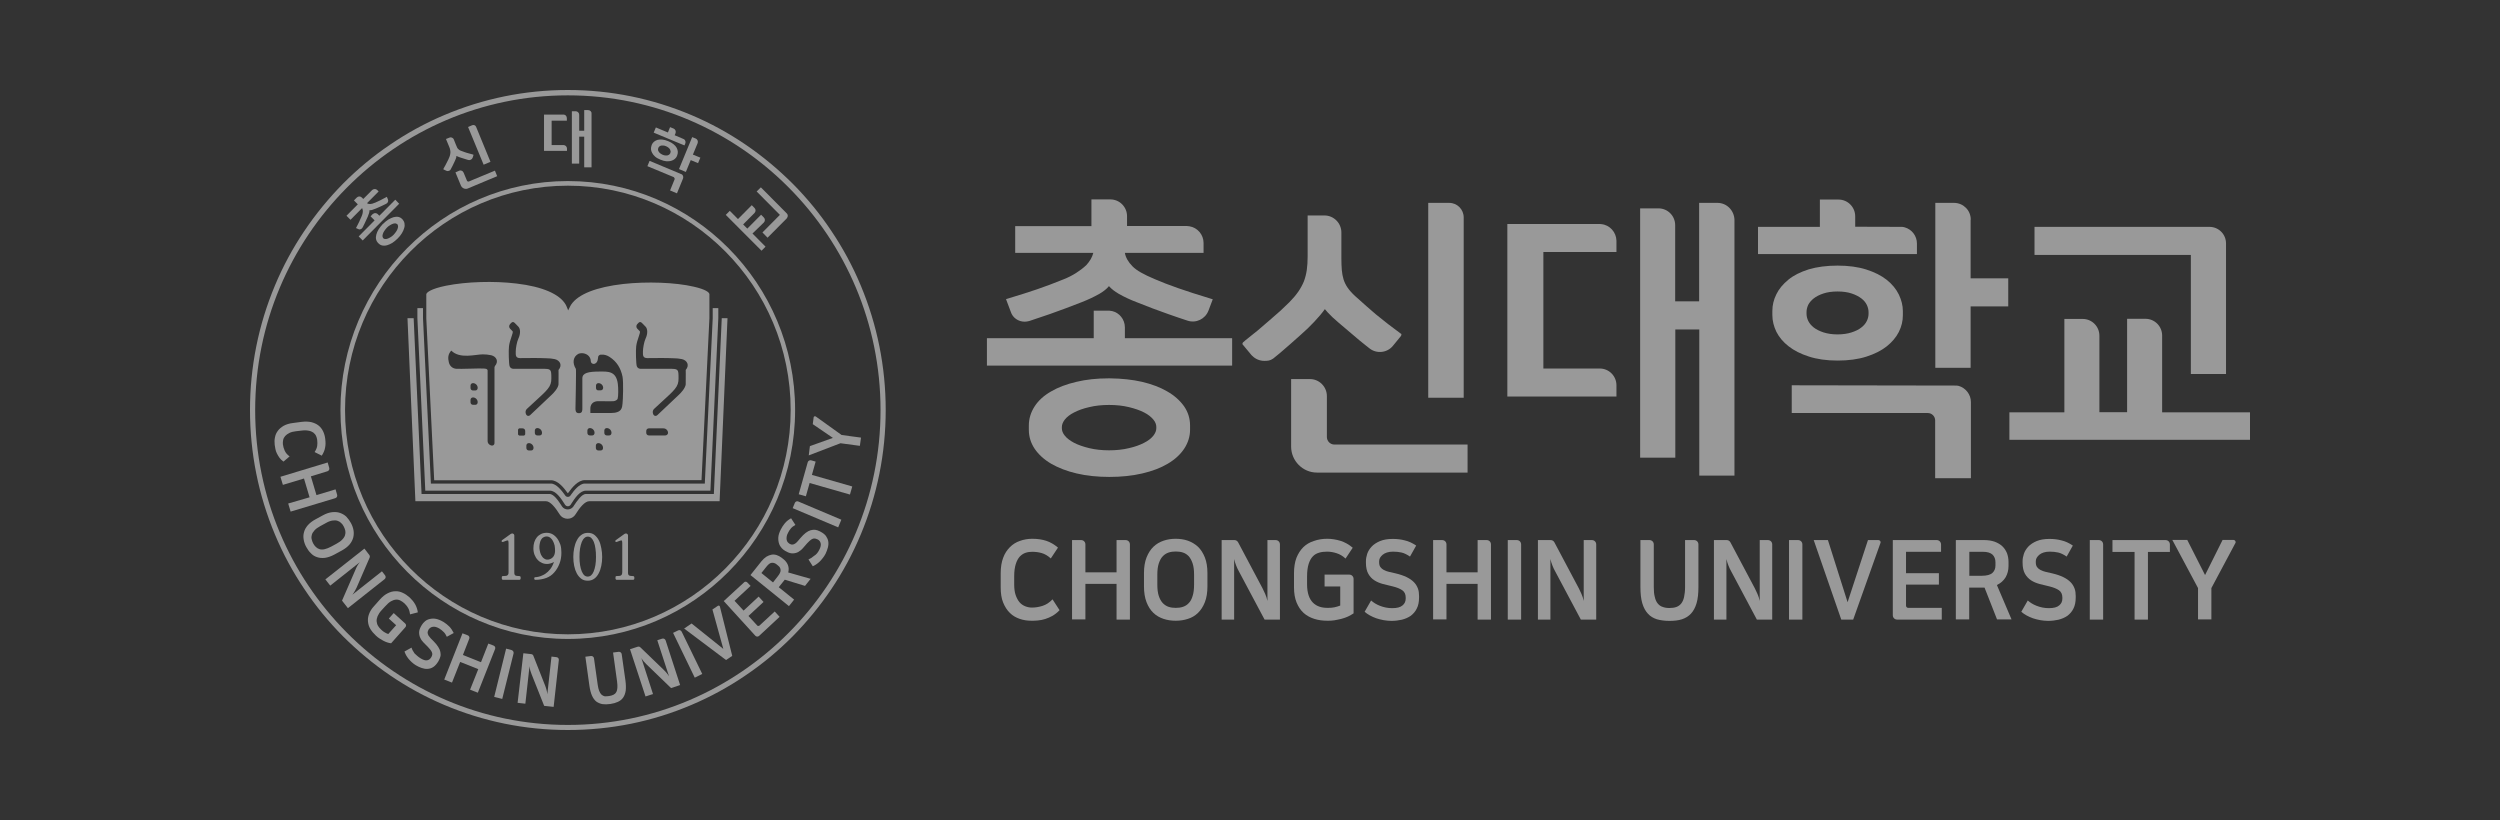 <svg width="250" height="82" viewBox="0 0 250 82" fill="none" xmlns="http://www.w3.org/2000/svg">
<rect x="0" y="0" width="250" height="82" fill="#333333" stroke="none"/>
<g clip-path="url(#clip0_193_858)">
<path d="M56.785 18.106C44.238 18.106 34.045 28.382 34.045 41C34.045 53.618 44.252 63.894 56.785 63.894C69.318 63.894 79.511 53.632 79.511 41C79.511 28.368 69.318 18.106 56.785 18.106ZM56.785 63.432C44.496 63.432 34.504 53.372 34.504 41C34.504 28.628 44.496 18.568 56.785 18.568C69.074 18.568 79.067 28.642 79.067 41C79.067 53.358 69.074 63.432 56.785 63.432Z" fill="white" fill-opacity="0.5"/>
<path d="M83.144 23.107C82.01 21.401 80.703 19.811 79.267 18.366C77.817 16.921 76.238 15.605 74.558 14.463C72.865 13.307 71.041 12.31 69.16 11.515C65.241 9.853 61.078 9 56.785 9C52.493 9 48.329 9.853 44.41 11.515C42.529 12.31 40.706 13.307 39.012 14.463C37.318 15.605 35.739 16.921 34.303 18.366C32.867 19.826 31.561 21.416 30.427 23.107C29.278 24.812 28.288 26.648 27.498 28.541C25.847 32.487 25 36.678 25 41C25 45.322 25.847 49.513 27.498 53.459C28.288 55.352 29.278 57.188 30.427 58.893C31.561 60.599 32.867 62.189 34.303 63.634C35.753 65.079 37.332 66.395 39.012 67.537C40.706 68.693 42.529 69.69 44.41 70.485C48.329 72.147 52.493 73 56.785 73C61.078 73 65.241 72.162 69.16 70.485C71.041 69.69 72.865 68.693 74.558 67.537C76.253 66.395 77.832 65.079 79.267 63.634C80.703 62.174 82.01 60.584 83.144 58.893C84.292 57.188 85.283 55.352 86.072 53.459C87.723 49.513 88.57 45.322 88.57 41C88.57 36.678 87.723 32.487 86.072 28.541C85.283 26.648 84.292 24.812 83.144 23.107ZM56.785 72.494C39.543 72.494 25.517 58.373 25.517 41.014C25.517 23.656 39.543 9.535 56.785 9.535C74.027 9.535 88.054 23.656 88.054 41.014C88.054 58.373 74.027 72.494 56.785 72.494Z" fill="white" fill-opacity="0.5"/>
<path d="M33.714 49.484L33.556 48.935L31.647 49.513L31.087 47.634L32.738 47.128C32.882 47.085 32.968 46.94 32.925 46.796L32.767 46.247L28.044 47.678L28.288 48.487L30.398 47.851L30.958 49.73L28.819 50.351L29.063 51.161L33.528 49.817C33.671 49.773 33.758 49.629 33.714 49.484Z" fill="white" fill-opacity="0.5"/>
<path d="M38.509 57.535L38.194 57.13L35.236 59.471C35.337 59.342 35.423 59.211 35.495 59.081C35.566 58.951 35.624 58.85 35.667 58.749L36.959 55.772C37.002 55.685 36.988 55.569 36.93 55.497L36.442 54.861L32.537 57.94L33.025 58.561L35.983 56.219C35.882 56.335 35.81 56.451 35.739 56.566C35.667 56.697 35.609 56.812 35.566 56.928L34.203 60.064L34.791 60.816L38.466 57.911C38.581 57.824 38.596 57.65 38.509 57.535Z" fill="white" fill-opacity="0.5"/>
<path d="M40.519 62.348L39.371 61.307L38.883 61.856L39.615 62.521L38.825 63.403C38.696 63.359 38.581 63.302 38.481 63.244C38.366 63.186 38.265 63.099 38.151 62.998C38.007 62.868 37.892 62.738 37.806 62.593C37.72 62.449 37.677 62.29 37.663 62.131C37.648 61.972 37.691 61.799 37.763 61.611C37.849 61.423 37.964 61.235 38.151 61.032L38.495 60.657C38.711 60.411 38.911 60.238 39.084 60.136C39.256 60.035 39.428 59.977 39.586 59.963C39.744 59.949 39.888 59.977 40.031 60.05C40.175 60.122 40.318 60.223 40.448 60.339C40.591 60.483 40.72 60.628 40.821 60.816C40.921 60.989 40.979 61.206 41.008 61.437L41.783 61.235C41.74 60.917 41.639 60.642 41.496 60.397C41.352 60.151 41.165 59.934 40.965 59.746C40.735 59.544 40.505 59.385 40.275 59.284C40.031 59.168 39.787 59.11 39.529 59.125C39.285 59.125 39.026 59.197 38.768 59.327C38.51 59.457 38.251 59.659 38.007 59.934L37.418 60.599C37.16 60.873 37.002 61.134 36.902 61.408C36.801 61.683 36.772 61.929 36.801 62.189C36.83 62.449 36.902 62.68 37.045 62.911C37.189 63.143 37.375 63.359 37.591 63.562C37.691 63.663 37.806 63.75 37.935 63.837C38.064 63.923 38.194 63.995 38.323 64.068C38.452 64.14 38.596 64.198 38.725 64.241C38.854 64.285 38.983 64.314 39.112 64.328L40.534 62.724C40.634 62.622 40.634 62.449 40.519 62.348Z" fill="white" fill-opacity="0.5"/>
<path d="M42.888 62.911C42.888 62.911 42.974 62.81 43.046 62.767C43.103 62.724 43.19 62.695 43.276 62.68C43.362 62.666 43.462 62.666 43.577 62.695C43.692 62.724 43.807 62.781 43.936 62.854C44.094 62.955 44.238 63.071 44.352 63.186C44.482 63.302 44.582 63.461 44.683 63.678L45.372 63.302C45.243 63.042 45.099 62.825 44.927 62.651C44.755 62.478 44.553 62.319 44.338 62.189C44.065 62.03 43.821 61.929 43.592 61.885C43.362 61.842 43.161 61.856 42.974 61.9C42.788 61.943 42.63 62.015 42.501 62.131C42.371 62.247 42.256 62.362 42.185 62.492L42.142 62.565C41.998 62.81 41.912 63.027 41.912 63.229C41.912 63.432 41.941 63.605 42.027 63.779C42.099 63.952 42.213 64.111 42.357 64.256C42.501 64.4 42.644 64.545 42.788 64.689C42.989 64.892 43.118 65.065 43.19 65.224C43.261 65.383 43.233 65.542 43.132 65.715L43.089 65.773C43.003 65.918 42.874 66.004 42.702 66.033C42.529 66.062 42.314 65.99 42.055 65.831C41.811 65.686 41.625 65.499 41.453 65.34C41.309 65.137 41.208 64.949 41.151 64.761L40.447 65.152C40.491 65.267 40.534 65.383 40.605 65.513C40.677 65.629 40.749 65.759 40.849 65.874C40.95 65.99 41.05 66.106 41.18 66.221C41.309 66.337 41.438 66.438 41.582 66.525C41.768 66.641 41.969 66.727 42.17 66.799C42.386 66.872 42.572 66.901 42.773 66.886C42.974 66.872 43.161 66.814 43.333 66.698C43.505 66.583 43.663 66.409 43.807 66.178L43.85 66.106C43.936 65.961 43.994 65.802 44.037 65.658C44.08 65.513 44.065 65.354 44.037 65.195C44.008 65.036 43.936 64.863 43.821 64.689C43.706 64.501 43.548 64.314 43.347 64.111L43.06 63.822C42.974 63.721 42.903 63.634 42.845 63.547C42.802 63.461 42.773 63.359 42.759 63.273C42.759 63.186 42.788 63.085 42.845 62.984L42.888 62.911Z" fill="white" fill-opacity="0.5"/>
<path d="M49.363 64.559L48.832 64.357L48.1 66.221L46.291 65.499L46.922 63.88C46.98 63.75 46.922 63.591 46.779 63.533L46.248 63.331L44.424 67.956L45.2 68.259L46.018 66.192L47.827 66.915L47.008 68.968L47.784 69.271L49.507 64.906C49.564 64.776 49.507 64.617 49.363 64.559Z" fill="white" fill-opacity="0.5"/>
<path d="M51.157 65.007L50.612 64.863L49.42 69.69L50.224 69.892L51.358 65.34C51.387 65.195 51.301 65.051 51.157 65.007Z" fill="white" fill-opacity="0.5"/>
<path d="M67.811 63.042L67.308 63.287L69.476 67.768L70.223 67.392L68.17 63.172C68.098 63.027 67.94 62.969 67.811 63.042Z" fill="white" fill-opacity="0.5"/>
<path d="M55.651 65.716L55.149 65.658L54.732 69.43C54.718 69.257 54.689 69.112 54.646 68.968C54.603 68.823 54.574 68.707 54.531 68.606L53.34 65.585C53.311 65.484 53.225 65.426 53.124 65.412L52.335 65.325L51.761 70.283L52.536 70.37L52.952 66.612C52.966 66.756 52.981 66.901 53.024 67.031C53.067 67.161 53.11 67.291 53.153 67.406L54.416 70.586L55.364 70.687L55.881 66.019C55.91 65.86 55.795 65.73 55.651 65.716Z" fill="white" fill-opacity="0.5"/>
<path d="M66.217 63.865L65.729 64.024L66.906 67.638C66.82 67.493 66.734 67.378 66.634 67.262C66.533 67.146 66.447 67.06 66.375 66.987L64.035 64.733C63.964 64.66 63.863 64.646 63.763 64.675L63.002 64.921L64.552 69.647L65.299 69.401L64.136 65.802C64.207 65.932 64.294 66.048 64.38 66.149C64.466 66.25 64.566 66.351 64.653 66.438L67.108 68.808L68.012 68.505L66.562 64.039C66.505 63.894 66.361 63.822 66.217 63.865Z" fill="white" fill-opacity="0.5"/>
<path d="M62.169 65.412C62.155 65.267 62.011 65.166 61.867 65.181L61.307 65.253L61.709 68.158C61.738 68.404 61.753 68.606 61.738 68.78C61.724 68.953 61.695 69.098 61.623 69.213C61.566 69.329 61.465 69.415 61.351 69.473C61.236 69.531 61.092 69.575 60.92 69.603C60.748 69.632 60.604 69.632 60.475 69.632C60.346 69.603 60.245 69.546 60.145 69.459C60.059 69.372 59.972 69.242 59.915 69.083C59.858 68.924 59.8 68.722 59.771 68.476L59.398 65.831C59.384 65.686 59.24 65.585 59.097 65.6L58.537 65.672L58.939 68.563C58.996 68.968 59.082 69.3 59.197 69.56C59.312 69.82 59.456 70.008 59.628 70.153C59.815 70.283 60.016 70.37 60.245 70.413C60.475 70.442 60.748 70.442 61.035 70.398C61.336 70.355 61.58 70.283 61.796 70.182C62.011 70.08 62.183 69.95 62.312 69.762C62.442 69.575 62.528 69.343 62.571 69.069C62.6 68.794 62.6 68.447 62.542 68.043L62.169 65.412Z" fill="white" fill-opacity="0.5"/>
<path d="M71.788 60.584L71.242 60.946L72.333 64.892L69.16 62.348L68.414 62.854L72.606 66.004L73.223 65.585L71.989 60.657C71.974 60.57 71.859 60.527 71.788 60.584Z" fill="white" fill-opacity="0.5"/>
<path d="M82.053 53.17L81.966 53.127C81.823 53.054 81.665 52.996 81.521 52.982C81.378 52.968 81.22 52.982 81.062 53.025C80.904 53.069 80.746 53.155 80.574 53.285C80.402 53.416 80.229 53.589 80.043 53.806C79.957 53.907 79.87 54.008 79.784 54.109C79.713 54.196 79.626 54.283 79.54 54.341C79.454 54.398 79.368 54.442 79.282 54.456C79.196 54.471 79.095 54.456 78.995 54.398L78.923 54.355C78.923 54.355 78.808 54.268 78.765 54.211C78.722 54.153 78.679 54.066 78.665 53.979C78.65 53.892 78.65 53.791 78.665 53.676C78.679 53.56 78.722 53.43 78.794 53.3C78.88 53.127 78.966 52.982 79.081 52.852C79.181 52.722 79.339 52.606 79.54 52.49L79.109 51.826C78.851 51.97 78.65 52.129 78.492 52.317C78.334 52.505 78.191 52.722 78.076 52.953C77.932 53.242 77.846 53.502 77.832 53.733C77.817 53.965 77.846 54.182 77.904 54.355C77.961 54.543 78.061 54.687 78.176 54.818C78.291 54.948 78.42 55.034 78.55 55.107L78.636 55.15C78.88 55.294 79.109 55.352 79.311 55.338C79.511 55.323 79.698 55.28 79.856 55.179C80.014 55.078 80.172 54.962 80.301 54.803C80.445 54.644 80.574 54.499 80.703 54.341C80.89 54.138 81.048 53.994 81.206 53.907C81.364 53.82 81.536 53.835 81.708 53.921L81.78 53.95C81.938 54.037 82.024 54.153 82.067 54.326C82.11 54.499 82.067 54.716 81.923 54.991C81.794 55.251 81.636 55.453 81.392 55.598C81.206 55.757 81.019 55.873 80.847 55.945L81.277 56.624C81.392 56.581 81.507 56.509 81.622 56.436C81.737 56.364 81.852 56.263 81.966 56.162C82.081 56.046 82.182 55.93 82.282 55.8C82.383 55.67 82.483 55.526 82.555 55.381C82.656 55.179 82.727 54.962 82.785 54.76C82.842 54.543 82.856 54.341 82.828 54.153C82.799 53.95 82.713 53.777 82.598 53.603C82.483 53.444 82.297 53.3 82.053 53.17Z" fill="white" fill-opacity="0.5"/>
<path d="M75.922 62.579C75.922 62.579 75.779 62.622 75.736 62.565L74.846 61.596L76.353 60.194L75.865 59.659L74.358 61.061L73.453 60.079L75.061 58.59L74.745 58.258C74.645 58.142 74.472 58.142 74.401 58.243L72.376 60.108L75.535 63.576C75.635 63.678 75.793 63.692 75.908 63.591L77.961 61.683L77.473 61.148L75.922 62.579Z" fill="white" fill-opacity="0.5"/>
<path d="M78.822 57.246C78.894 56.986 78.88 56.74 78.794 56.509C78.707 56.292 78.564 56.089 78.363 55.93L78.162 55.772C78.004 55.656 77.846 55.569 77.674 55.511C77.502 55.453 77.329 55.439 77.157 55.468C76.985 55.497 76.812 55.569 76.64 55.67C76.468 55.786 76.31 55.93 76.152 56.118L75.047 57.506L78.894 60.613L79.411 59.963L77.875 58.72L78.478 57.968L80.502 58.59L81.062 57.882C80.689 57.781 80.316 57.665 79.942 57.564C79.569 57.462 79.196 57.347 78.822 57.246ZM77.774 57.636L77.301 58.243L76.138 57.303L76.669 56.639C76.841 56.422 77.013 56.292 77.186 56.277C77.344 56.263 77.516 56.321 77.659 56.436L77.817 56.566C77.975 56.682 78.047 56.827 78.061 57C78.076 57.173 77.975 57.39 77.774 57.636Z" fill="white" fill-opacity="0.5"/>
<path d="M80.962 48.299L84.996 49.455L85.225 48.646L81.191 47.49L81.564 46.16L81.105 46.03C80.976 46.001 80.818 46.073 80.775 46.218L79.871 49.426L80.588 49.629L80.962 48.299Z" fill="white" fill-opacity="0.5"/>
<path d="M85.986 44.584L86.101 43.761L84.163 43.501L81.579 41.65C81.493 41.593 81.378 41.636 81.364 41.737L81.277 42.416L83.287 43.789L80.99 44.613L80.875 45.538L84.048 44.324L85.986 44.584Z" fill="white" fill-opacity="0.5"/>
<path d="M34.16 55.063C34.504 54.875 34.762 54.673 34.949 54.456C35.136 54.239 35.251 54.008 35.322 53.762C35.38 53.517 35.394 53.271 35.351 53.025C35.308 52.78 35.222 52.534 35.093 52.303C34.963 52.071 34.82 51.869 34.633 51.667C34.447 51.493 34.246 51.378 34.002 51.291C33.758 51.204 33.499 51.19 33.212 51.219C32.925 51.248 32.623 51.349 32.279 51.537L31.561 51.927C31.231 52.1 30.958 52.317 30.771 52.534C30.585 52.751 30.456 52.982 30.398 53.228C30.326 53.473 30.326 53.719 30.369 53.965C30.412 54.225 30.499 54.471 30.628 54.702C30.757 54.933 30.901 55.15 31.087 55.323C31.259 55.511 31.475 55.641 31.704 55.714C31.949 55.8 32.207 55.815 32.494 55.786C32.781 55.742 33.097 55.641 33.442 55.453L34.16 55.063ZM32.465 54.919C32.279 54.962 32.106 54.962 31.963 54.919C31.819 54.875 31.69 54.803 31.59 54.702C31.489 54.601 31.389 54.485 31.317 54.341C31.245 54.211 31.202 54.066 31.159 53.892C31.13 53.748 31.145 53.603 31.188 53.459C31.231 53.314 31.331 53.17 31.46 53.025C31.59 52.881 31.791 52.736 32.035 52.606L32.566 52.317C32.81 52.172 33.04 52.086 33.226 52.057C33.413 52.028 33.585 52.028 33.729 52.071C33.872 52.115 34.002 52.187 34.102 52.288C34.217 52.389 34.303 52.505 34.375 52.65C34.447 52.794 34.504 52.939 34.533 53.083C34.561 53.228 34.547 53.372 34.504 53.517C34.461 53.661 34.375 53.806 34.231 53.95C34.102 54.095 33.901 54.239 33.657 54.37L33.126 54.658C32.882 54.789 32.652 54.875 32.465 54.919Z" fill="white" fill-opacity="0.5"/>
<path d="M28.962 45.64C28.733 45.481 28.575 45.293 28.474 45.076C28.374 44.859 28.316 44.642 28.288 44.425C28.273 44.281 28.288 44.136 28.316 43.992C28.345 43.847 28.417 43.717 28.517 43.602C28.618 43.486 28.761 43.385 28.934 43.298C29.106 43.211 29.321 43.154 29.58 43.125L30.082 43.067C30.384 43.023 30.642 43.023 30.843 43.067C31.044 43.096 31.202 43.168 31.331 43.255C31.446 43.356 31.547 43.457 31.604 43.587C31.661 43.717 31.704 43.847 31.719 43.992C31.747 44.209 31.747 44.411 31.719 44.599C31.69 44.787 31.604 44.989 31.46 45.206L32.178 45.567C32.35 45.293 32.465 45.032 32.508 44.772C32.566 44.512 32.566 44.223 32.523 43.891C32.494 43.616 32.422 43.37 32.307 43.125C32.193 42.893 32.049 42.706 31.848 42.547C31.647 42.388 31.403 42.286 31.13 42.214C30.857 42.156 30.542 42.142 30.168 42.185L29.293 42.301C28.919 42.344 28.618 42.445 28.374 42.575C28.13 42.72 27.929 42.879 27.785 43.081C27.642 43.269 27.541 43.486 27.498 43.732C27.441 43.977 27.441 44.223 27.469 44.483C27.484 44.613 27.512 44.758 27.541 44.902C27.57 45.047 27.613 45.191 27.685 45.336C27.756 45.481 27.843 45.625 27.943 45.77C28.044 45.914 28.187 46.044 28.345 46.16L28.962 45.64Z" fill="white" fill-opacity="0.5"/>
<path d="M39.356 21.719C39.199 21.762 39.026 21.849 38.84 21.95C38.667 22.066 38.495 22.196 38.309 22.384H38.294C38.122 22.572 37.978 22.76 37.863 22.933C37.749 23.121 37.677 23.294 37.634 23.453C37.591 23.627 37.576 23.786 37.605 23.916C37.634 24.061 37.706 24.191 37.806 24.292L37.863 24.35C37.964 24.451 38.093 24.523 38.237 24.552C38.294 24.566 38.352 24.566 38.409 24.566C38.51 24.566 38.61 24.552 38.711 24.523C38.868 24.48 39.055 24.393 39.227 24.292C39.4 24.176 39.586 24.032 39.758 23.858C39.931 23.685 40.089 23.497 40.189 23.323C40.304 23.136 40.376 22.962 40.419 22.803C40.476 22.63 40.476 22.471 40.448 22.326C40.419 22.182 40.347 22.052 40.261 21.95L40.203 21.892C40.103 21.791 39.974 21.719 39.83 21.69C39.687 21.661 39.529 21.676 39.356 21.719ZM39.773 22.832C39.744 22.933 39.701 23.034 39.629 23.136C39.557 23.251 39.471 23.352 39.371 23.468C39.27 23.569 39.156 23.67 39.041 23.728C38.926 23.8 38.825 23.844 38.739 23.873C38.653 23.901 38.567 23.916 38.495 23.901C38.423 23.887 38.38 23.873 38.337 23.829H38.323C38.323 23.829 38.265 23.728 38.251 23.656C38.237 23.584 38.251 23.497 38.28 23.41C38.309 23.309 38.352 23.208 38.423 23.107C38.495 22.991 38.581 22.89 38.682 22.774C38.782 22.673 38.897 22.572 39.012 22.514C39.127 22.442 39.227 22.398 39.313 22.369C39.385 22.341 39.457 22.341 39.514 22.341H39.557C39.557 22.341 39.672 22.369 39.715 22.413H39.73C39.73 22.413 39.802 22.529 39.802 22.586C39.816 22.659 39.802 22.745 39.773 22.832Z" fill="white" fill-opacity="0.5"/>
<path d="M37.777 21.416C37.777 21.416 37.748 21.387 37.72 21.372C37.591 21.285 37.418 21.285 37.289 21.401H37.275L37.059 21.632L37.461 22.037L35.868 23.641L36.27 24.046L39.916 20.375L39.529 19.97L37.935 21.575L37.777 21.416Z" fill="white" fill-opacity="0.5"/>
<path d="M36.212 20.808C36.212 20.808 36.284 20.982 36.284 21.098C36.284 21.271 36.241 21.459 36.155 21.647C36.069 21.849 35.983 22.037 35.911 22.196C35.825 22.369 35.739 22.543 35.638 22.731L35.595 22.803L35.853 22.919C35.853 22.919 35.94 22.948 35.983 22.948C36.069 22.919 36.155 22.89 36.212 22.817C36.241 22.789 36.255 22.76 36.27 22.731C36.342 22.601 36.399 22.456 36.471 22.326C36.571 22.124 36.672 21.892 36.772 21.676C36.83 21.546 36.873 21.416 36.916 21.285C36.945 21.199 36.945 21.112 36.945 21.025C37.016 21.025 37.102 21.025 37.203 20.996C37.332 20.953 37.462 20.91 37.591 20.852C37.82 20.751 38.036 20.664 38.237 20.563C38.366 20.505 38.495 20.433 38.624 20.375C38.797 20.288 38.868 20.086 38.782 19.912L38.682 19.681L38.61 19.724C38.165 19.97 37.806 20.144 37.533 20.259C37.289 20.36 37.131 20.404 37.016 20.404C36.887 20.404 36.772 20.375 36.701 20.317L37.863 19.146L37.72 19.002C37.605 18.886 37.404 18.872 37.261 18.973C37.261 18.973 37.232 19.002 37.217 19.002L36.327 19.898L36.184 19.753C36.04 19.609 35.825 19.609 35.681 19.753L35.394 20.043L35.782 20.433L34.648 21.575L35.05 21.979L36.212 20.808Z" fill="white" fill-opacity="0.5"/>
<path d="M48.358 16.472L49.047 16.183L47.611 12.686C47.554 12.527 47.367 12.454 47.209 12.527L46.807 12.7L48.358 16.458V16.472Z" fill="white" fill-opacity="0.5"/>
<path d="M46.894 18.149C46.807 18.178 46.721 18.135 46.693 18.062L46.362 17.267C46.319 17.181 46.262 17.108 46.176 17.079C46.09 17.036 45.989 17.036 45.903 17.079L45.544 17.238L46.09 18.554C46.176 18.771 46.377 18.886 46.592 18.886C46.664 18.886 46.736 18.872 46.793 18.843L49.693 17.629H49.722L49.492 17.065L47.296 17.976C47.037 18.077 46.937 18.12 46.894 18.149Z" fill="white" fill-opacity="0.5"/>
<path d="M44.611 17.065C44.611 17.065 44.625 17.079 44.64 17.079C44.683 17.094 44.726 17.108 44.769 17.108C44.812 17.108 44.855 17.094 44.898 17.079C44.97 17.051 45.013 17.036 45.056 16.964C45.128 16.863 45.415 16.256 45.487 16.097C45.544 15.981 45.587 15.851 45.63 15.735C45.63 15.692 45.63 15.634 45.645 15.591C45.673 15.605 45.688 15.62 45.731 15.634C45.817 15.678 45.917 15.706 46.032 15.75C46.219 15.808 46.391 15.865 46.578 15.923C46.635 15.938 46.678 15.952 46.721 15.967C46.75 15.981 46.779 15.981 46.822 15.995C47.008 16.053 47.209 15.938 47.267 15.764L47.339 15.547V15.49V15.461H47.324C47.109 15.403 46.894 15.345 46.693 15.287C46.65 15.273 46.276 15.157 46.147 15.099C46.061 15.07 45.989 15.027 45.932 14.998C45.874 14.955 45.831 14.912 45.788 14.868C45.745 14.825 45.716 14.767 45.688 14.695C45.659 14.622 45.616 14.55 45.587 14.463L45.386 13.957C45.314 13.77 45.099 13.683 44.927 13.77L44.597 13.9L44.927 14.695C44.97 14.796 44.998 14.883 45.013 14.969C45.027 15.056 45.042 15.128 45.042 15.215C45.042 15.302 45.027 15.374 45.013 15.461C44.998 15.547 44.97 15.634 44.927 15.735C44.898 15.808 44.869 15.88 44.826 15.967C44.783 16.053 44.597 16.429 44.539 16.53C44.482 16.631 44.424 16.733 44.367 16.834L44.338 16.906V16.935L44.611 17.065Z" fill="white" fill-opacity="0.5"/>
<path d="M57.919 13.668H58.422V16.733H59.154V11.356C59.169 11.168 59.011 11.009 58.809 11.009H58.422V13.076H57.919V11.472C57.919 11.284 57.761 11.125 57.575 11.125H57.187V16.357H57.919V13.668Z" fill="white" fill-opacity="0.5"/>
<path d="M56.699 14.854C56.699 14.666 56.541 14.507 56.355 14.507H55.163V12.064H56.685V11.833C56.685 11.616 56.556 11.472 56.369 11.457H54.402V15.085H56.699V14.854Z" fill="white" fill-opacity="0.5"/>
<path d="M67.466 17.918L67.007 19.045L67.696 19.334L68.299 17.86C68.357 17.715 68.314 17.542 68.199 17.441C68.199 17.441 68.17 17.426 68.156 17.426C68.141 17.426 65.93 16.501 64.983 16.097H64.954L64.739 16.617L67.38 17.715C67.38 17.715 67.495 17.846 67.466 17.918Z" fill="white" fill-opacity="0.5"/>
<path d="M65.514 15.663C65.643 15.779 65.83 15.88 66.045 15.967C66.26 16.053 66.447 16.111 66.634 16.126H66.792C66.907 16.126 67.021 16.111 67.122 16.082C67.266 16.039 67.38 15.981 67.481 15.894C67.581 15.808 67.653 15.706 67.696 15.605L67.725 15.518C67.768 15.417 67.782 15.287 67.782 15.172C67.768 15.042 67.739 14.912 67.668 14.781C67.596 14.651 67.495 14.536 67.352 14.42C67.208 14.304 67.036 14.203 66.82 14.117C66.605 14.03 66.404 13.972 66.232 13.957C66.059 13.943 65.887 13.957 65.758 13.986C65.615 14.03 65.5 14.088 65.399 14.174C65.299 14.261 65.227 14.362 65.184 14.463L65.155 14.55C65.112 14.666 65.098 14.781 65.098 14.912C65.112 15.042 65.141 15.172 65.213 15.287C65.284 15.432 65.385 15.547 65.514 15.663ZM65.83 14.81V14.781C65.83 14.781 65.887 14.695 65.93 14.651C65.973 14.608 66.031 14.594 66.088 14.565C66.131 14.55 66.189 14.55 66.26 14.55H66.318C66.404 14.55 66.505 14.579 66.605 14.622C66.706 14.666 66.806 14.724 66.864 14.781C66.935 14.839 66.978 14.897 67.007 14.955C67.036 15.013 67.05 15.07 67.064 15.128C67.064 15.186 67.064 15.229 67.036 15.287V15.316C67.036 15.316 66.978 15.403 66.935 15.446C66.892 15.49 66.835 15.504 66.777 15.533C66.72 15.547 66.634 15.562 66.548 15.547C66.462 15.547 66.361 15.518 66.26 15.475C66.16 15.432 66.074 15.374 66.002 15.316C65.93 15.258 65.887 15.2 65.859 15.143C65.816 15.085 65.801 15.027 65.801 14.969C65.801 14.912 65.801 14.868 65.83 14.81Z" fill="white" fill-opacity="0.5"/>
<path d="M68.443 14.55L68.529 14.348C68.586 14.203 68.543 14.03 68.414 13.929C68.414 13.929 68.4 13.914 68.385 13.914H68.371C68.371 13.914 68.371 13.9 67.466 13.524L67.552 13.322C67.624 13.148 67.538 12.931 67.366 12.859L67.007 12.714L66.792 13.249L65.586 12.743L65.37 13.264L68.428 14.536H68.443V14.55Z" fill="white" fill-opacity="0.5"/>
<path d="M67.897 16.906L68.586 17.195L69.074 16.01L69.806 16.314L70.036 15.764L69.29 15.461L69.763 14.319C69.835 14.145 69.749 13.929 69.577 13.856L69.218 13.712L67.912 16.877V16.906H67.897Z" fill="white" fill-opacity="0.5"/>
<path d="M76.152 25.072L76.554 24.668L75.248 23.352L76.382 22.254C76.525 22.109 76.525 21.892 76.382 21.748L76.109 21.473L74.731 22.861L74.314 22.442L75.449 21.3C75.592 21.155 75.592 20.939 75.449 20.794L75.176 20.519L73.798 21.907L72.979 21.083L72.577 21.488L76.138 25.058H76.152V25.072Z" fill="white" fill-opacity="0.5"/>
<path d="M76.253 23.237H76.238L76.755 23.771L78.679 21.835C78.679 21.835 78.779 21.676 78.779 21.589C78.779 21.502 78.751 21.416 78.679 21.343L76.095 18.742H76.08L75.664 19.146L77.99 21.488L76.253 23.237Z" fill="white" fill-opacity="0.5"/>
<path d="M79.267 50.814L83.819 52.736L84.134 51.97L79.827 50.149C79.698 50.091 79.54 50.149 79.483 50.294L79.267 50.814Z" fill="white" fill-opacity="0.5"/>
<path d="M51.933 57.607C51.933 57.607 51.789 57.593 51.717 57.593C51.646 57.593 51.588 57.564 51.545 57.549C51.502 57.535 51.488 57.491 51.459 57.448C51.43 57.39 51.43 57.318 51.43 57.217V53.56C51.43 53.473 51.387 53.401 51.315 53.372C51.244 53.329 51.157 53.343 51.086 53.387L50.196 54.023C50.196 54.023 50.138 54.109 50.167 54.153C50.196 54.196 50.239 54.211 50.296 54.196C50.44 54.138 50.554 54.095 50.641 54.066C50.741 54.037 50.784 54.037 50.798 54.051C50.813 54.051 50.827 54.051 50.827 54.095C50.842 54.138 50.856 54.225 50.856 54.312V57.217C50.856 57.347 50.842 57.419 50.813 57.448C50.784 57.491 50.755 57.535 50.712 57.549C50.669 57.578 50.612 57.593 50.54 57.593C50.468 57.593 50.382 57.607 50.282 57.607C50.224 57.607 50.181 57.65 50.181 57.708V57.882C50.181 57.882 50.224 57.983 50.282 57.983H51.961C51.961 57.983 52.062 57.94 52.062 57.882V57.781C52.091 57.679 52.019 57.607 51.933 57.607Z" fill="white" fill-opacity="0.5"/>
<path d="M55.723 53.849C55.594 53.676 55.436 53.531 55.264 53.43C54.905 53.228 54.445 53.242 54.101 53.401C53.943 53.488 53.799 53.589 53.684 53.733C53.569 53.878 53.483 54.037 53.426 54.225C53.368 54.413 53.34 54.615 53.34 54.832C53.34 55.063 53.383 55.294 53.455 55.482C53.526 55.67 53.641 55.858 53.77 55.988C53.9 56.133 54.057 56.234 54.23 56.306C54.402 56.379 54.589 56.407 54.804 56.393C54.948 56.379 55.106 56.335 55.235 56.277C55.292 56.248 55.35 56.219 55.393 56.191C55.35 56.335 55.292 56.48 55.22 56.61C55.106 56.827 54.962 57.014 54.79 57.173C54.617 57.332 54.431 57.462 54.215 57.549C54 57.65 53.77 57.708 53.512 57.723C53.455 57.723 53.426 57.766 53.426 57.824V57.882C53.426 57.882 53.44 57.94 53.455 57.954C53.469 57.968 53.498 57.983 53.526 57.983C53.943 57.983 54.316 57.911 54.632 57.795C54.962 57.665 55.192 57.506 55.421 57.246C55.651 56.986 55.823 56.697 55.953 56.35C56.082 56.017 56.139 55.656 56.139 55.266C56.139 54.977 56.111 54.702 56.039 54.471C55.953 54.239 55.852 54.023 55.723 53.849ZM55.307 55.699C55.177 55.844 55.019 55.93 54.833 55.959C54.704 55.974 54.589 55.959 54.488 55.901C54.388 55.844 54.287 55.772 54.215 55.656C54.129 55.555 54.072 55.425 54.029 55.28C53.986 55.136 53.957 54.977 53.943 54.832C53.928 54.687 53.943 54.529 53.971 54.384C54 54.239 54.029 54.109 54.086 54.008C54.144 53.907 54.215 53.806 54.316 53.748C54.402 53.69 54.517 53.647 54.66 53.647C54.804 53.647 54.919 53.69 55.019 53.762C55.134 53.849 55.22 53.965 55.292 54.095C55.364 54.225 55.421 54.384 55.465 54.557C55.493 54.731 55.508 54.919 55.508 55.107C55.493 55.352 55.436 55.555 55.307 55.699Z" fill="white" fill-opacity="0.5"/>
<path d="M59.886 54.037C59.771 53.806 59.614 53.632 59.441 53.488C59.255 53.343 59.039 53.285 58.781 53.285C58.522 53.285 58.307 53.358 58.12 53.502C57.934 53.632 57.79 53.82 57.675 54.051C57.56 54.268 57.474 54.529 57.417 54.818C57.359 55.107 57.331 55.396 57.331 55.699C57.331 56.003 57.359 56.306 57.417 56.581C57.474 56.87 57.56 57.116 57.675 57.332C57.79 57.549 57.948 57.737 58.12 57.867C58.307 58.012 58.522 58.07 58.781 58.07C59.025 58.07 59.255 57.997 59.427 57.867C59.614 57.737 59.757 57.549 59.872 57.332C59.987 57.116 60.073 56.855 60.13 56.581C60.188 56.306 60.217 56.003 60.217 55.699C60.217 55.396 60.188 55.092 60.13 54.818C60.073 54.514 60.001 54.254 59.886 54.037ZM59.542 56.509C59.499 56.754 59.441 56.971 59.369 57.145C59.298 57.318 59.212 57.448 59.111 57.535C58.924 57.694 58.637 57.708 58.436 57.535C58.336 57.448 58.25 57.303 58.178 57.145C58.106 56.971 58.049 56.754 58.006 56.509C57.962 56.263 57.948 55.974 57.948 55.685C57.948 55.381 57.962 55.107 58.006 54.846C58.049 54.601 58.106 54.384 58.178 54.196C58.25 54.023 58.336 53.892 58.451 53.791C58.551 53.705 58.652 53.661 58.781 53.661C58.91 53.661 59.025 53.705 59.125 53.791C59.226 53.892 59.312 54.023 59.384 54.196C59.456 54.384 59.513 54.601 59.542 54.846C59.585 55.092 59.599 55.381 59.599 55.685C59.599 55.988 59.585 56.263 59.542 56.509Z" fill="white" fill-opacity="0.5"/>
<path d="M63.303 57.607C63.217 57.607 63.145 57.593 63.088 57.593C63.016 57.593 62.959 57.564 62.915 57.549C62.872 57.535 62.858 57.491 62.829 57.448C62.801 57.39 62.801 57.318 62.801 57.217V53.56C62.801 53.473 62.758 53.401 62.686 53.372C62.614 53.329 62.528 53.343 62.456 53.387L61.566 54.023C61.566 54.023 61.508 54.109 61.537 54.153C61.566 54.196 61.609 54.211 61.666 54.196C61.81 54.138 61.925 54.095 62.011 54.066C62.111 54.037 62.154 54.037 62.169 54.051C62.183 54.051 62.198 54.051 62.198 54.095C62.212 54.124 62.226 54.196 62.226 54.312V57.217C62.226 57.347 62.198 57.419 62.183 57.448C62.154 57.491 62.126 57.535 62.083 57.549C62.04 57.578 61.982 57.593 61.91 57.593C61.839 57.593 61.753 57.607 61.652 57.607C61.595 57.607 61.552 57.65 61.552 57.708V57.882C61.552 57.882 61.595 57.983 61.652 57.983H63.332C63.332 57.983 63.432 57.94 63.432 57.882V57.781C63.447 57.679 63.389 57.607 63.303 57.607Z" fill="white" fill-opacity="0.5"/>
<path d="M71.386 49.398H58.594C58.163 49.398 57.704 50.106 57.388 50.568L57.345 50.641C57.216 50.828 57.001 50.944 56.771 50.944C56.541 50.944 56.326 50.828 56.197 50.641L56.154 50.568C55.852 50.106 55.393 49.398 54.948 49.398H42.156L41.366 31.822H40.749L41.539 50.12H54.589C55.034 50.12 55.536 50.756 55.953 51.421C56.326 52.028 57.187 52.028 57.56 51.421C57.977 50.756 58.479 50.12 58.939 50.12H71.96L72.75 31.822H72.175L71.386 49.398Z" fill="white" fill-opacity="0.5"/>
<path d="M54.976 49.065C55.594 49.065 56.096 49.831 56.455 50.395L56.498 50.467C56.57 50.568 56.67 50.626 56.785 50.626C56.9 50.626 57.001 50.568 57.072 50.467L57.115 50.395C57.474 49.831 57.977 49.065 58.594 49.065H71.041L71.831 31.822V30.81H71.271V31.822L70.481 48.357H58.479C57.919 48.357 57.374 49.094 57.115 49.455C57.087 49.499 57.058 49.528 57.044 49.556C56.986 49.643 56.886 49.687 56.785 49.687C56.685 49.687 56.584 49.643 56.527 49.556C56.498 49.528 56.484 49.484 56.455 49.455C56.197 49.094 55.637 48.357 55.091 48.357H43.089L42.3 31.822V30.81H41.74V31.822L42.529 49.065H54.976Z" fill="white" fill-opacity="0.5"/>
<path d="M55.077 48.024C55.795 48.01 56.398 48.805 56.714 49.239C56.742 49.267 56.757 49.311 56.785 49.325C56.8 49.296 56.828 49.267 56.857 49.239C57.173 48.805 57.776 48.01 58.494 48.01H70.151L70.941 31.822V29.423C70.941 29.235 70.539 28.931 69.39 28.671C67.538 28.238 64.696 28.136 62.341 28.397C59.642 28.7 57.805 29.423 57.115 30.463C57.072 30.521 57.044 30.579 57.015 30.637C57.001 30.651 57.001 30.68 56.986 30.695L56.929 30.81L56.814 31.042L56.728 30.81L56.67 30.68C56.67 30.68 56.656 30.651 56.656 30.637C56.627 30.579 56.599 30.521 56.57 30.463C55.967 29.408 54.23 28.657 51.646 28.353C49.392 28.079 46.635 28.165 44.611 28.57C43.046 28.888 42.63 29.264 42.63 29.437V31.837L43.419 48.024H55.077ZM66.533 43.544H64.882C64.739 43.544 64.624 43.428 64.624 43.284V43.096C64.624 42.951 64.739 42.836 64.882 42.836H66.347C66.591 42.836 66.806 43.038 66.806 43.298C66.792 43.428 66.677 43.544 66.533 43.544ZM63.619 34.626C63.691 33.99 64.093 33.239 63.978 33.123L63.734 32.877C63.605 32.747 63.605 32.53 63.734 32.4L63.863 32.27C63.949 32.183 64.078 32.183 64.165 32.27L64.552 32.66C64.767 32.877 64.796 33.369 64.552 33.874C64.409 34.178 64.294 34.828 64.294 35.146C64.294 35.493 64.251 35.811 64.739 35.811C65.399 35.811 66.576 35.782 67.366 35.826C67.639 35.826 67.926 35.855 68.199 35.912C68.73 36.042 68.974 36.534 68.572 36.996C68.572 36.996 68.586 37.589 68.572 38.268V38.442C68.529 38.803 68.127 39.266 67.854 39.511C67.782 39.569 65.959 41.303 65.744 41.506C65.586 41.65 65.399 41.607 65.313 41.405C65.241 41.217 65.27 41.029 65.399 40.899C67.151 39.251 67.739 38.89 67.84 38.124C67.854 38.023 67.854 37.921 67.854 37.82C67.854 36.881 67.825 36.881 66.878 36.881H64.05C63.877 36.881 63.719 36.765 63.676 36.606C63.605 36.389 63.562 35.06 63.619 34.626ZM59.226 43.544H58.982C58.853 43.544 58.738 43.443 58.738 43.298V43.052C58.738 42.922 58.838 42.807 58.982 42.807C59.24 42.807 59.456 43.023 59.456 43.284C59.456 43.443 59.355 43.544 59.226 43.544ZM60.073 45.047H59.829C59.7 45.047 59.585 44.946 59.585 44.801V44.556C59.585 44.425 59.685 44.31 59.829 44.31C60.087 44.31 60.303 44.527 60.303 44.787C60.317 44.946 60.202 45.047 60.073 45.047ZM60.92 43.544H60.676C60.547 43.544 60.432 43.443 60.432 43.298V43.052C60.432 42.922 60.532 42.807 60.676 42.807C60.934 42.807 61.15 43.023 61.15 43.284C61.15 43.443 61.049 43.544 60.92 43.544ZM57.848 35.378C58.206 35.233 58.766 35.349 58.982 35.753C59.082 35.941 59.068 36.028 59.082 36.144C59.097 36.303 59.255 36.418 59.427 36.389C59.642 36.331 59.757 36.158 59.786 35.898C59.8 35.71 59.829 35.609 59.872 35.566C59.915 35.508 60.001 35.464 60.102 35.464C60.26 35.45 60.417 35.464 60.561 35.508C60.705 35.551 60.834 35.609 60.963 35.696C61.681 36.158 62.083 36.823 62.255 37.676C62.356 38.268 62.298 39.93 62.255 40.335C62.212 40.74 62.226 41.303 61.063 41.303H59.039C59.039 41.043 59.025 41 59.039 40.769C59.082 40.364 59.355 40.133 59.786 40.118C59.987 40.104 61.02 40.147 61.351 40.118C61.494 40.104 61.724 40.017 61.767 39.858C61.839 39.627 61.839 38.789 61.781 38.37C61.609 37.083 60.776 37.155 59.987 37.155C58.838 37.155 58.235 37.285 58.235 37.835V40.841C58.235 41.058 58.235 41.318 57.891 41.318C57.546 41.318 57.546 41.029 57.546 40.841C57.546 40.841 57.632 36.939 57.589 36.895C57.202 36.274 57.316 35.652 57.848 35.378ZM59.599 38.803V38.557C59.599 38.427 59.7 38.312 59.843 38.312C60.102 38.312 60.317 38.529 60.317 38.789C60.317 38.919 60.216 39.034 60.073 39.034H59.829C59.7 39.049 59.599 38.933 59.599 38.803ZM47.54 40.48H47.296C47.166 40.48 47.052 40.379 47.052 40.234V39.988C47.052 39.858 47.152 39.742 47.296 39.742C47.554 39.742 47.769 39.959 47.769 40.219C47.769 40.379 47.669 40.48 47.54 40.48ZM47.54 39.049H47.296C47.166 39.049 47.052 38.948 47.052 38.803V38.557C47.052 38.427 47.152 38.312 47.296 38.312C47.554 38.312 47.769 38.529 47.769 38.789C47.769 38.933 47.669 39.049 47.54 39.049ZM52.392 43.558H51.933C51.933 43.558 51.803 43.501 51.803 43.428V42.966C51.803 42.966 51.861 42.836 51.933 42.836H52.263C52.407 42.836 52.521 42.951 52.521 43.096V43.428C52.521 43.428 52.464 43.558 52.392 43.558ZM53.124 45.047H52.88C52.751 45.047 52.636 44.946 52.636 44.801V44.556C52.636 44.425 52.737 44.31 52.88 44.31C53.139 44.31 53.354 44.527 53.354 44.787C53.354 44.946 53.254 45.047 53.124 45.047ZM53.971 43.544H53.727C53.598 43.544 53.483 43.443 53.483 43.298V43.052C53.483 42.922 53.584 42.807 53.727 42.807C53.986 42.807 54.201 43.023 54.201 43.284C54.215 43.443 54.101 43.544 53.971 43.544ZM50.899 34.626C50.971 33.99 51.373 33.239 51.258 33.123L51.014 32.877C50.885 32.747 50.885 32.53 51.014 32.4L51.143 32.27C51.229 32.183 51.358 32.183 51.445 32.27L51.832 32.66C52.048 32.877 52.076 33.369 51.832 33.874C51.689 34.178 51.574 34.828 51.574 35.146C51.574 35.493 51.531 35.811 52.019 35.811C52.679 35.811 53.856 35.782 54.646 35.826C54.919 35.826 55.206 35.855 55.479 35.912C56.01 36.042 56.254 36.534 55.852 36.996C55.852 36.996 55.866 37.589 55.852 38.268V38.442C55.809 38.803 55.407 39.266 55.134 39.511C55.077 39.569 53.239 41.303 53.024 41.506C52.866 41.65 52.679 41.607 52.593 41.405C52.521 41.217 52.55 41.029 52.679 40.899C54.431 39.251 55.019 38.89 55.12 38.124C55.134 38.023 55.134 37.921 55.134 37.82C55.134 36.881 55.105 36.881 54.158 36.881H51.33C51.157 36.881 51 36.765 50.956 36.606C50.885 36.389 50.842 35.06 50.899 34.626ZM45.128 35.06C45.989 35.927 47.54 35.435 48.286 35.435C48.559 35.435 48.846 35.464 49.119 35.522C49.65 35.652 49.894 36.144 49.492 36.606C49.478 36.621 49.463 36.664 49.449 36.722V44.295C49.449 44.512 49.263 44.613 49.062 44.527C48.875 44.454 48.76 44.295 48.76 44.108V37.025C48.717 36.895 48.616 36.866 48.358 36.852C47.927 36.823 46.09 36.91 45.63 36.881C45.257 36.852 44.97 36.606 44.884 36.23C44.783 35.826 44.783 35.421 45.128 35.06Z" fill="white" fill-opacity="0.5"/>
<path d="M104.262 60.584C103.903 60.7 103.544 60.758 103.2 60.758C102.97 60.758 102.74 60.715 102.525 60.628C102.31 60.541 102.109 60.411 101.951 60.223C101.793 60.035 101.664 59.789 101.563 59.5C101.463 59.211 101.419 58.85 101.419 58.431V57.621C101.419 57.13 101.477 56.725 101.577 56.407C101.678 56.089 101.807 55.844 101.979 55.656C102.152 55.482 102.338 55.352 102.554 55.28C102.769 55.208 102.999 55.179 103.214 55.179C103.559 55.179 103.874 55.222 104.176 55.309C104.477 55.396 104.779 55.569 105.08 55.844L105.798 54.76C105.425 54.442 105.023 54.211 104.621 54.08C104.219 53.95 103.76 53.878 103.228 53.878C102.783 53.878 102.381 53.95 101.979 54.095C101.606 54.225 101.276 54.427 100.989 54.716C100.702 55.005 100.472 55.352 100.314 55.786C100.156 56.205 100.07 56.725 100.07 57.318V58.734C100.07 59.327 100.142 59.833 100.314 60.252C100.486 60.671 100.702 61.018 100.989 61.293C101.262 61.567 101.592 61.755 101.965 61.885C102.338 62.015 102.726 62.073 103.142 62.073C103.343 62.073 103.573 62.073 103.803 62.044C104.032 62.03 104.276 61.972 104.52 61.9C104.765 61.828 105.009 61.712 105.253 61.582C105.497 61.437 105.741 61.249 105.956 61.018L105.253 59.934C104.951 60.252 104.621 60.469 104.262 60.584Z" fill="white" fill-opacity="0.5"/>
<path d="M112.56 54.008H111.656V57.231H108.54V54.442C108.54 54.196 108.354 54.008 108.11 54.008H107.205V61.943H108.54V58.388H111.656V61.958H112.991V54.442C112.991 54.196 112.804 54.008 112.56 54.008Z" fill="white" fill-opacity="0.5"/>
<path d="M119.796 54.673C119.494 54.398 119.15 54.196 118.776 54.066C118.403 53.936 117.987 53.878 117.57 53.878C117.154 53.878 116.752 53.936 116.365 54.066C115.977 54.196 115.632 54.398 115.345 54.673C115.058 54.948 114.828 55.309 114.656 55.742C114.484 56.176 114.398 56.697 114.398 57.318V58.633C114.398 59.255 114.484 59.789 114.656 60.223C114.828 60.671 115.058 61.018 115.345 61.293C115.632 61.567 115.963 61.755 116.35 61.885C116.738 62.015 117.14 62.073 117.57 62.073C118.001 62.073 118.403 62.015 118.791 61.885C119.178 61.77 119.509 61.567 119.796 61.293C120.083 61.018 120.313 60.657 120.485 60.223C120.657 59.789 120.743 59.255 120.743 58.633V57.318C120.743 56.697 120.657 56.176 120.485 55.742C120.313 55.309 120.083 54.948 119.796 54.673ZM119.408 58.445C119.408 58.908 119.365 59.284 119.265 59.587C119.178 59.891 119.049 60.136 118.877 60.31C118.705 60.498 118.504 60.613 118.288 60.686C118.073 60.758 117.829 60.787 117.57 60.787C117.326 60.787 117.082 60.758 116.867 60.686C116.637 60.613 116.451 60.483 116.278 60.31C116.106 60.122 115.977 59.891 115.876 59.587C115.776 59.284 115.733 58.908 115.733 58.445V57.491C115.733 57.029 115.776 56.653 115.876 56.35C115.977 56.046 116.106 55.8 116.278 55.627C116.451 55.439 116.652 55.323 116.867 55.251C117.082 55.179 117.326 55.15 117.57 55.15C117.829 55.15 118.073 55.179 118.288 55.251C118.518 55.323 118.705 55.453 118.877 55.627C119.035 55.815 119.164 56.046 119.265 56.35C119.365 56.653 119.408 57.029 119.408 57.491V58.445Z" fill="white" fill-opacity="0.5"/>
<path d="M127.563 54.008H126.744V60.093C126.687 59.833 126.615 59.602 126.515 59.385C126.414 59.168 126.328 58.98 126.256 58.836L123.816 54.239C123.744 54.095 123.6 54.008 123.442 54.008H122.165V61.958H123.414V55.901C123.471 56.133 123.528 56.35 123.615 56.552C123.701 56.769 123.787 56.957 123.887 57.13L126.457 61.958H127.993V54.442C127.993 54.196 127.807 54.008 127.563 54.008Z" fill="white" fill-opacity="0.5"/>
<path d="M134.928 57.462H132.458V58.648H134.023V60.556C133.836 60.628 133.65 60.686 133.449 60.729C133.248 60.772 133.032 60.787 132.788 60.787C132.487 60.787 132.214 60.758 131.956 60.671C131.697 60.584 131.482 60.454 131.295 60.267C131.109 60.079 130.965 59.847 130.865 59.544C130.764 59.24 130.707 58.879 130.707 58.445V57.636C130.707 57.13 130.764 56.711 130.865 56.393C130.965 56.075 131.109 55.815 131.281 55.641C131.453 55.453 131.669 55.338 131.913 55.266C132.157 55.193 132.429 55.164 132.717 55.164C133.032 55.164 133.348 55.222 133.664 55.323C133.98 55.425 134.281 55.598 134.554 55.858L135.272 54.774C134.884 54.442 134.468 54.211 134.037 54.08C133.607 53.95 133.162 53.878 132.717 53.878C132.243 53.878 131.798 53.95 131.396 54.095C130.979 54.225 130.635 54.427 130.333 54.716C130.046 55.005 129.817 55.352 129.644 55.786C129.486 56.205 129.4 56.725 129.4 57.318V58.734C129.4 59.327 129.486 59.833 129.659 60.252C129.831 60.671 130.061 61.018 130.362 61.293C130.664 61.567 131.023 61.755 131.425 61.885C131.827 62.015 132.272 62.073 132.745 62.073C132.961 62.073 133.19 62.073 133.434 62.03C133.678 61.986 133.908 61.943 134.138 61.885C134.368 61.828 134.597 61.741 134.798 61.654C134.999 61.553 135.186 61.452 135.358 61.336V57.896C135.358 57.65 135.172 57.462 134.928 57.462Z" fill="white" fill-opacity="0.5"/>
<path d="M141.388 58.214C141.201 58.026 140.957 57.853 140.656 57.708C140.354 57.564 139.981 57.434 139.536 57.332C139.306 57.289 139.105 57.231 138.904 57.188C138.703 57.145 138.531 57.072 138.387 57C138.244 56.928 138.129 56.827 138.043 56.711C137.957 56.595 137.914 56.436 137.914 56.248V56.118C137.914 56.003 137.942 55.901 138 55.786C138.057 55.685 138.143 55.584 138.258 55.482C138.373 55.381 138.517 55.309 138.689 55.251C138.861 55.193 139.077 55.164 139.306 55.164C139.608 55.164 139.895 55.193 140.153 55.251C140.412 55.309 140.699 55.453 141 55.656L141.618 54.557C141.23 54.297 140.857 54.124 140.469 54.037C140.096 53.936 139.694 53.892 139.277 53.892C138.775 53.892 138.344 53.965 138 54.109C137.655 54.254 137.368 54.442 137.167 54.658C136.966 54.875 136.808 55.121 136.722 55.381C136.636 55.641 136.593 55.887 136.593 56.133V56.277C136.593 56.74 136.679 57.116 136.837 57.39C136.995 57.665 137.196 57.882 137.454 58.041C137.698 58.2 137.985 58.315 138.301 58.402C138.617 58.489 138.933 58.561 139.249 58.633C139.665 58.734 139.995 58.864 140.225 59.023C140.455 59.182 140.57 59.428 140.57 59.746V59.862C140.57 60.136 140.469 60.368 140.254 60.541C140.038 60.729 139.694 60.816 139.22 60.816C138.775 60.816 138.373 60.729 138 60.584C137.626 60.44 137.339 60.252 137.11 60.05L136.464 61.177C136.607 61.307 136.779 61.423 136.98 61.538C137.181 61.654 137.397 61.741 137.626 61.828C137.856 61.9 138.1 61.972 138.359 62.015C138.617 62.059 138.876 62.088 139.148 62.088C139.507 62.088 139.852 62.044 140.182 61.972C140.527 61.885 140.814 61.755 141.072 61.582C141.316 61.394 141.531 61.163 141.675 60.859C141.833 60.556 141.905 60.194 141.905 59.746V59.602C141.905 59.327 141.876 59.081 141.79 58.85C141.704 58.619 141.575 58.402 141.388 58.214Z" fill="white" fill-opacity="0.5"/>
<path d="M148.667 54.008H147.762V57.231H144.647V54.442C144.647 54.196 144.46 54.008 144.216 54.008H143.312V61.943H144.647V58.388H147.762V61.958H149.097V54.442C149.097 54.196 148.911 54.008 148.667 54.008Z" fill="white" fill-opacity="0.5"/>
<path d="M151.682 54.008H150.777V61.958H152.112V54.442C152.112 54.196 151.926 54.008 151.682 54.008Z" fill="white" fill-opacity="0.5"/>
<path d="M159.19 54.008H158.372V60.093C158.314 59.833 158.242 59.602 158.142 59.385C158.041 59.168 157.955 58.98 157.883 58.836L155.443 54.239C155.371 54.095 155.228 54.008 155.07 54.008H153.792V61.958H155.041V55.901C155.098 56.133 155.156 56.35 155.242 56.552C155.328 56.769 155.414 56.957 155.515 57.13L158.084 61.958H159.621V54.442C159.621 54.196 159.434 54.008 159.19 54.008Z" fill="white" fill-opacity="0.5"/>
<path d="M169.412 54.008H168.507V58.72C168.507 59.11 168.464 59.428 168.407 59.703C168.349 59.977 168.249 60.194 168.12 60.353C167.991 60.512 167.833 60.628 167.632 60.7C167.431 60.772 167.201 60.801 166.928 60.801C166.67 60.801 166.426 60.758 166.253 60.686C166.052 60.628 165.894 60.498 165.765 60.339C165.636 60.18 165.536 59.963 165.478 59.688C165.406 59.428 165.378 59.096 165.378 58.706V54.442C165.378 54.196 165.191 54.008 164.947 54.008H164.042V58.691C164.042 59.342 164.1 59.891 164.229 60.324C164.358 60.758 164.545 61.105 164.789 61.365C165.033 61.64 165.335 61.813 165.693 61.929C166.052 62.03 166.469 62.088 166.942 62.088C167.416 62.088 167.833 62.044 168.191 61.929C168.55 61.813 168.852 61.625 169.096 61.365C169.34 61.105 169.527 60.758 169.656 60.324C169.785 59.891 169.842 59.342 169.842 58.691V54.442C169.842 54.196 169.656 54.008 169.412 54.008Z" fill="white" fill-opacity="0.5"/>
<path d="M176.791 54.008H175.973V60.093C175.915 59.833 175.843 59.602 175.743 59.385C175.642 59.168 175.556 58.98 175.485 58.836L173.044 54.239C172.972 54.095 172.829 54.008 172.671 54.008H171.393V61.958H172.642V55.901C172.699 56.133 172.757 56.35 172.843 56.552C172.929 56.769 173.015 56.957 173.116 57.13L175.686 61.958H177.222V54.442C177.222 54.196 177.035 54.008 176.791 54.008Z" fill="white" fill-opacity="0.5"/>
<path d="M179.806 54.008H178.901V61.958H180.237V54.442C180.237 54.196 180.05 54.008 179.806 54.008Z" fill="white" fill-opacity="0.5"/>
<path d="M187.845 54.008H186.797L184.759 60.223L182.792 54.008H181.371L184.127 61.958H185.319L188.046 54.297C188.104 54.153 187.989 54.008 187.845 54.008Z" fill="white" fill-opacity="0.5"/>
<path d="M190.602 60.57V58.46H193.89V57.318H190.602V55.179H194.105V54.442C194.105 54.196 193.904 54.008 193.674 54.008H189.281V61.524C189.281 61.77 189.468 61.958 189.712 61.958H194.177V60.787H190.817C190.702 60.787 190.602 60.686 190.602 60.57Z" fill="white" fill-opacity="0.5"/>
<path d="M199.69 58.503C200.077 58.315 200.364 58.055 200.565 57.723C200.752 57.39 200.852 57.014 200.852 56.595V56.191C200.852 55.873 200.795 55.584 200.695 55.309C200.58 55.034 200.422 54.803 200.221 54.615C200.02 54.427 199.761 54.283 199.46 54.167C199.158 54.066 198.814 54.008 198.426 54.008H195.584V61.943H196.919V58.763H198.455L199.704 61.943H201.154C200.91 61.365 200.666 60.787 200.422 60.223C200.178 59.659 199.934 59.081 199.69 58.503ZM199.546 56.552C199.546 56.855 199.446 57.101 199.245 57.289C199.044 57.477 198.685 57.578 198.168 57.578H196.933V55.179H198.283C198.742 55.179 199.058 55.28 199.259 55.468C199.446 55.656 199.546 55.916 199.546 56.219V56.552Z" fill="white" fill-opacity="0.5"/>
<path d="M207.054 58.214C206.868 58.026 206.624 57.853 206.322 57.708C206.021 57.564 205.647 57.434 205.202 57.332C204.973 57.289 204.772 57.231 204.571 57.188C204.37 57.145 204.197 57.072 204.054 57C203.91 56.928 203.795 56.827 203.709 56.711C203.623 56.595 203.58 56.436 203.58 56.248V56.118C203.58 56.003 203.609 55.901 203.666 55.786C203.724 55.685 203.81 55.584 203.925 55.482C204.04 55.381 204.183 55.309 204.355 55.251C204.528 55.193 204.743 55.164 204.973 55.164C205.274 55.164 205.561 55.193 205.82 55.251C206.078 55.309 206.365 55.453 206.667 55.656L207.284 54.557C206.896 54.297 206.523 54.124 206.136 54.037C205.762 53.936 205.36 53.892 204.944 53.892C204.442 53.892 204.011 53.965 203.666 54.109C203.322 54.254 203.035 54.442 202.834 54.658C202.633 54.875 202.475 55.121 202.389 55.381C202.302 55.641 202.259 55.887 202.259 56.133V56.277C202.259 56.74 202.345 57.116 202.503 57.39C202.661 57.665 202.877 57.882 203.121 58.041C203.365 58.2 203.652 58.315 203.968 58.402C204.284 58.489 204.599 58.561 204.915 58.633C205.332 58.734 205.662 58.864 205.892 59.023C206.121 59.182 206.236 59.428 206.236 59.746V59.862C206.236 60.136 206.136 60.368 205.92 60.541C205.705 60.729 205.36 60.816 204.887 60.816C204.442 60.816 204.04 60.729 203.666 60.584C203.293 60.44 203.006 60.252 202.776 60.05L202.13 61.177C202.274 61.307 202.446 61.423 202.647 61.538C202.848 61.654 203.063 61.741 203.293 61.828C203.523 61.9 203.767 61.972 204.025 62.015C204.284 62.059 204.542 62.088 204.815 62.088C205.174 62.088 205.518 62.044 205.848 61.972C206.193 61.885 206.48 61.755 206.739 61.582C206.983 61.394 207.198 61.163 207.342 60.859C207.499 60.556 207.571 60.194 207.571 59.746V59.602C207.571 59.327 207.543 59.081 207.456 58.85C207.37 58.619 207.241 58.402 207.054 58.214Z" fill="white" fill-opacity="0.5"/>
<path d="M209.883 54.008H208.978V61.958H210.313V54.442C210.313 54.196 210.127 54.008 209.883 54.008Z" fill="white" fill-opacity="0.5"/>
<path d="M216.544 54.008H211.246V55.193H213.457V61.958H214.793V55.193H216.989V54.442C216.989 54.196 216.802 54.008 216.544 54.008Z" fill="white" fill-opacity="0.5"/>
<path d="M223.349 53.994H222.258L220.506 57.506L218.726 53.994H217.233L219.803 58.807V61.943H221.138V58.807L223.536 54.312C223.622 54.167 223.507 53.994 223.349 53.994Z" fill="white" fill-opacity="0.5"/>
<path d="M118.418 44.873C118.805 44.281 119.006 43.645 119.006 42.98V42.547C119.006 41.853 118.805 41.202 118.403 40.624C117.987 40.046 117.427 39.54 116.709 39.136C116.02 38.731 115.173 38.413 114.197 38.182C113.249 37.965 112.173 37.849 110.995 37.835H110.866C109.689 37.835 108.612 37.95 107.65 38.182C106.66 38.413 105.813 38.731 105.124 39.136C104.406 39.54 103.846 40.046 103.473 40.624C103.085 41.217 102.884 41.867 102.884 42.547V42.98C102.884 43.674 103.085 44.31 103.473 44.888C103.86 45.452 104.406 45.958 105.124 46.377C105.827 46.781 106.674 47.114 107.665 47.345C108.641 47.576 109.746 47.692 110.938 47.692C112.129 47.692 113.235 47.576 114.226 47.345C115.216 47.114 116.063 46.796 116.767 46.377C117.484 45.958 118.03 45.452 118.418 44.873ZM115.632 42.821C115.632 43.067 115.532 43.313 115.345 43.558C115.13 43.833 114.814 44.079 114.412 44.281C113.996 44.498 113.479 44.686 112.89 44.816C112.302 44.96 111.627 45.032 110.909 45.032C110.191 45.032 109.531 44.96 108.928 44.816C108.339 44.671 107.823 44.498 107.406 44.281C107.004 44.064 106.688 43.833 106.473 43.558C106.272 43.313 106.186 43.067 106.186 42.821V42.706C106.186 42.46 106.286 42.214 106.473 41.968C106.688 41.694 107.004 41.448 107.406 41.246C107.823 41.029 108.339 40.841 108.928 40.711C109.517 40.566 110.191 40.494 110.909 40.494C111.627 40.494 112.287 40.566 112.89 40.711C113.479 40.855 113.996 41.029 114.412 41.246C114.814 41.448 115.116 41.694 115.345 41.968C115.546 42.214 115.632 42.46 115.632 42.706V42.821Z" fill="white" fill-opacity="0.5"/>
<path d="M123.198 33.817H112.488V32.733C112.488 32.631 112.474 32.53 112.46 32.429C112.316 31.677 111.699 31.114 110.952 31.07H109.373V33.817H98.692V36.563H123.213V33.817H123.198Z" fill="white" fill-opacity="0.5"/>
<path d="M102.468 32.169C102.625 32.169 102.783 32.14 102.941 32.097C103.63 31.865 104.32 31.634 104.994 31.403C106.028 31.042 107.09 30.637 108.167 30.218C108.799 29.972 109.387 29.697 109.947 29.379C110.335 29.148 110.665 28.902 110.895 28.613C111.139 28.888 111.469 29.148 111.871 29.379C112.431 29.697 113.048 29.986 113.666 30.218C114.728 30.651 115.79 31.042 116.81 31.403C117.456 31.634 118.102 31.851 118.762 32.068C119.609 32.342 120.514 31.909 120.844 31.07L121.275 29.929L120.901 29.813C118.604 29.119 116.781 28.483 115.489 27.92C114.355 27.443 113.666 27.052 113.264 26.648C112.819 26.2 112.56 25.737 112.488 25.289H120.356V24.292C120.356 23.468 119.753 22.76 118.949 22.63C118.92 22.63 118.748 22.601 118.69 22.601H112.704V21.618C112.704 20.693 111.957 19.941 111.038 19.941H109.143V22.615H101.52V25.289H109.33C109.229 25.708 108.985 26.127 108.626 26.518C108.023 27.081 107.234 27.587 106.387 27.92C105.439 28.31 104.535 28.642 103.702 28.931C102.855 29.22 101.936 29.509 100.974 29.799L100.601 29.914L101.075 31.172C101.262 31.779 101.836 32.169 102.468 32.169Z" fill="white" fill-opacity="0.5"/>
<path d="M146.37 21.748C146.37 20.939 145.724 20.288 144.92 20.288H142.824V39.772H146.37V21.748Z" fill="white" fill-opacity="0.5"/>
<path d="M131.697 47.258H146.757V44.454H133.406C133.018 44.44 132.688 44.108 132.688 43.703V39.612C132.688 38.673 131.927 37.907 130.994 37.907H129.113V44.657C129.113 46.088 130.276 47.258 131.697 47.258Z" fill="white" fill-opacity="0.5"/>
<path d="M125.237 35.594C125.553 35.912 125.983 36.086 126.429 36.086C126.787 36.086 127.003 36.071 127.319 35.855C127.807 35.508 130.204 33.383 130.764 32.848C131.224 32.4 131.64 31.967 132.028 31.504C132.214 31.287 132.358 31.085 132.487 30.912C132.573 31.013 132.659 31.114 132.76 31.229C133.047 31.547 133.42 31.894 133.865 32.27C134.554 32.848 135.258 33.441 135.961 34.048C136.191 34.236 136.349 34.366 136.535 34.51C136.665 34.612 136.78 34.698 136.937 34.828C137.655 35.407 138.718 35.291 139.292 34.583L140.096 33.6C140.096 33.6 140.139 33.513 140.139 33.47V33.398L140.067 33.354C139.22 32.733 138.387 32.097 137.584 31.432C137.397 31.273 135.976 30.044 135.516 29.611C135.2 29.322 134.942 29.032 134.755 28.758C134.569 28.483 134.439 28.209 134.353 27.934C134.267 27.645 134.21 27.341 134.181 27.009C134.152 26.662 134.138 26.258 134.138 25.824V23.251C134.138 22.312 133.377 21.546 132.444 21.546H130.764V25.65C130.764 26.156 130.735 26.604 130.678 27.009C130.621 27.399 130.52 27.79 130.391 28.136C130.247 28.483 130.061 28.83 129.831 29.163C129.601 29.495 129.3 29.856 128.941 30.218C128.697 30.463 128.395 30.753 128.051 31.07C127.706 31.388 126.17 32.704 125.782 33.036C125.352 33.383 124.921 33.73 124.519 34.048C124.505 34.062 124.49 34.077 124.476 34.091L124.304 34.236C124.304 34.236 124.246 34.308 124.246 34.351V34.424L125.122 35.479C125.122 35.479 125.194 35.566 125.237 35.594Z" fill="white" fill-opacity="0.5"/>
<path d="M197.091 47.822V40.205C197.091 39.453 196.574 38.789 195.856 38.586C195.813 38.572 195.698 38.557 195.67 38.557C195.627 38.557 185.405 38.543 179.318 38.529H179.174V41.303H192.784C193.186 41.303 193.516 41.636 193.516 42.041V47.822H197.091Z" fill="white" fill-opacity="0.5"/>
<path d="M183.754 36.057C184.845 36.057 185.807 35.927 186.625 35.667C187.444 35.407 188.133 35.06 188.664 34.641C189.195 34.221 189.611 33.73 189.884 33.195C190.157 32.646 190.286 32.097 190.286 31.533V31.099C190.286 30.55 190.143 30.001 189.884 29.452C189.611 28.902 189.209 28.411 188.664 27.977C188.133 27.558 187.444 27.211 186.625 26.951C185.807 26.691 184.845 26.561 183.754 26.561C182.663 26.561 181.687 26.691 180.868 26.937C180.05 27.197 179.375 27.529 178.844 27.963C178.313 28.397 177.896 28.888 177.638 29.423C177.365 29.972 177.236 30.521 177.236 31.085V31.518C177.236 32.082 177.38 32.646 177.638 33.181C177.911 33.715 178.313 34.207 178.858 34.626C179.39 35.045 180.064 35.392 180.883 35.652C181.672 35.912 182.648 36.057 183.754 36.057ZM180.653 31.374V31.201C180.653 30.969 180.71 30.724 180.825 30.478C180.94 30.261 181.127 30.03 181.371 29.842C181.629 29.64 181.945 29.481 182.333 29.351C182.72 29.22 183.194 29.148 183.754 29.148C184.314 29.148 184.788 29.22 185.175 29.351C185.563 29.481 185.893 29.654 186.137 29.842C186.381 30.03 186.568 30.247 186.683 30.492C186.797 30.738 186.855 30.969 186.855 31.215V31.388C186.855 31.62 186.797 31.865 186.683 32.097C186.568 32.342 186.381 32.559 186.137 32.747C185.893 32.949 185.563 33.108 185.161 33.239C184.759 33.369 184.285 33.441 183.754 33.441C183.223 33.441 182.749 33.369 182.347 33.239C181.945 33.108 181.615 32.935 181.371 32.747C181.127 32.559 180.954 32.342 180.825 32.097C180.71 31.851 180.653 31.62 180.653 31.374Z" fill="white" fill-opacity="0.5"/>
<path d="M191.693 24.35C191.693 23.598 191.191 22.933 190.458 22.731C190.444 22.731 190.358 22.702 190.329 22.702C190.3 22.702 190.257 22.687 190.214 22.687C190.214 22.687 188.649 22.683 185.52 22.673V21.632C185.52 20.707 184.773 19.956 183.854 19.956H181.988V22.687H175.8V25.405H191.693V24.35Z" fill="white" fill-opacity="0.5"/>
<path d="M197.062 30.637H200.824V27.833H197.062V21.965H197.077C197.077 21.04 196.345 20.303 195.426 20.288H193.531V36.78H197.062V30.637Z" fill="white" fill-opacity="0.5"/>
<path d="M173.446 47.562V21.979C173.417 21.04 172.671 20.288 171.752 20.288H169.914V30.131H167.517V22.514C167.517 21.589 166.77 20.837 165.851 20.837H164.014V45.77H167.531V32.949H169.929V47.562H173.446Z" fill="white" fill-opacity="0.5"/>
<path d="M160.123 22.413L159.98 22.398H150.734V39.656H161.645V38.529C161.645 37.603 160.898 36.852 159.98 36.852H154.337V25.202H161.645V24.075C161.631 23.222 160.97 22.485 160.123 22.413Z" fill="white" fill-opacity="0.5"/>
<path d="M216.214 41.231V33.556C216.214 32.631 215.467 31.88 214.549 31.88H212.711V41.217H209.94V33.571C209.94 32.646 209.194 31.894 208.275 31.894H206.437V41.231H200.939V43.977H225V41.231H216.214Z" fill="white" fill-opacity="0.5"/>
<path d="M219.085 37.401H222.602V24.364C222.617 23.439 221.87 22.687 220.951 22.687H203.451V25.491H219.085V37.401Z" fill="white" fill-opacity="0.5"/>
</g>
<defs>
<clipPath id="clip0_193_858">
<rect width="200" height="64" fill="white" transform="translate(25 9)"/>
</clipPath>
</defs>
</svg>
